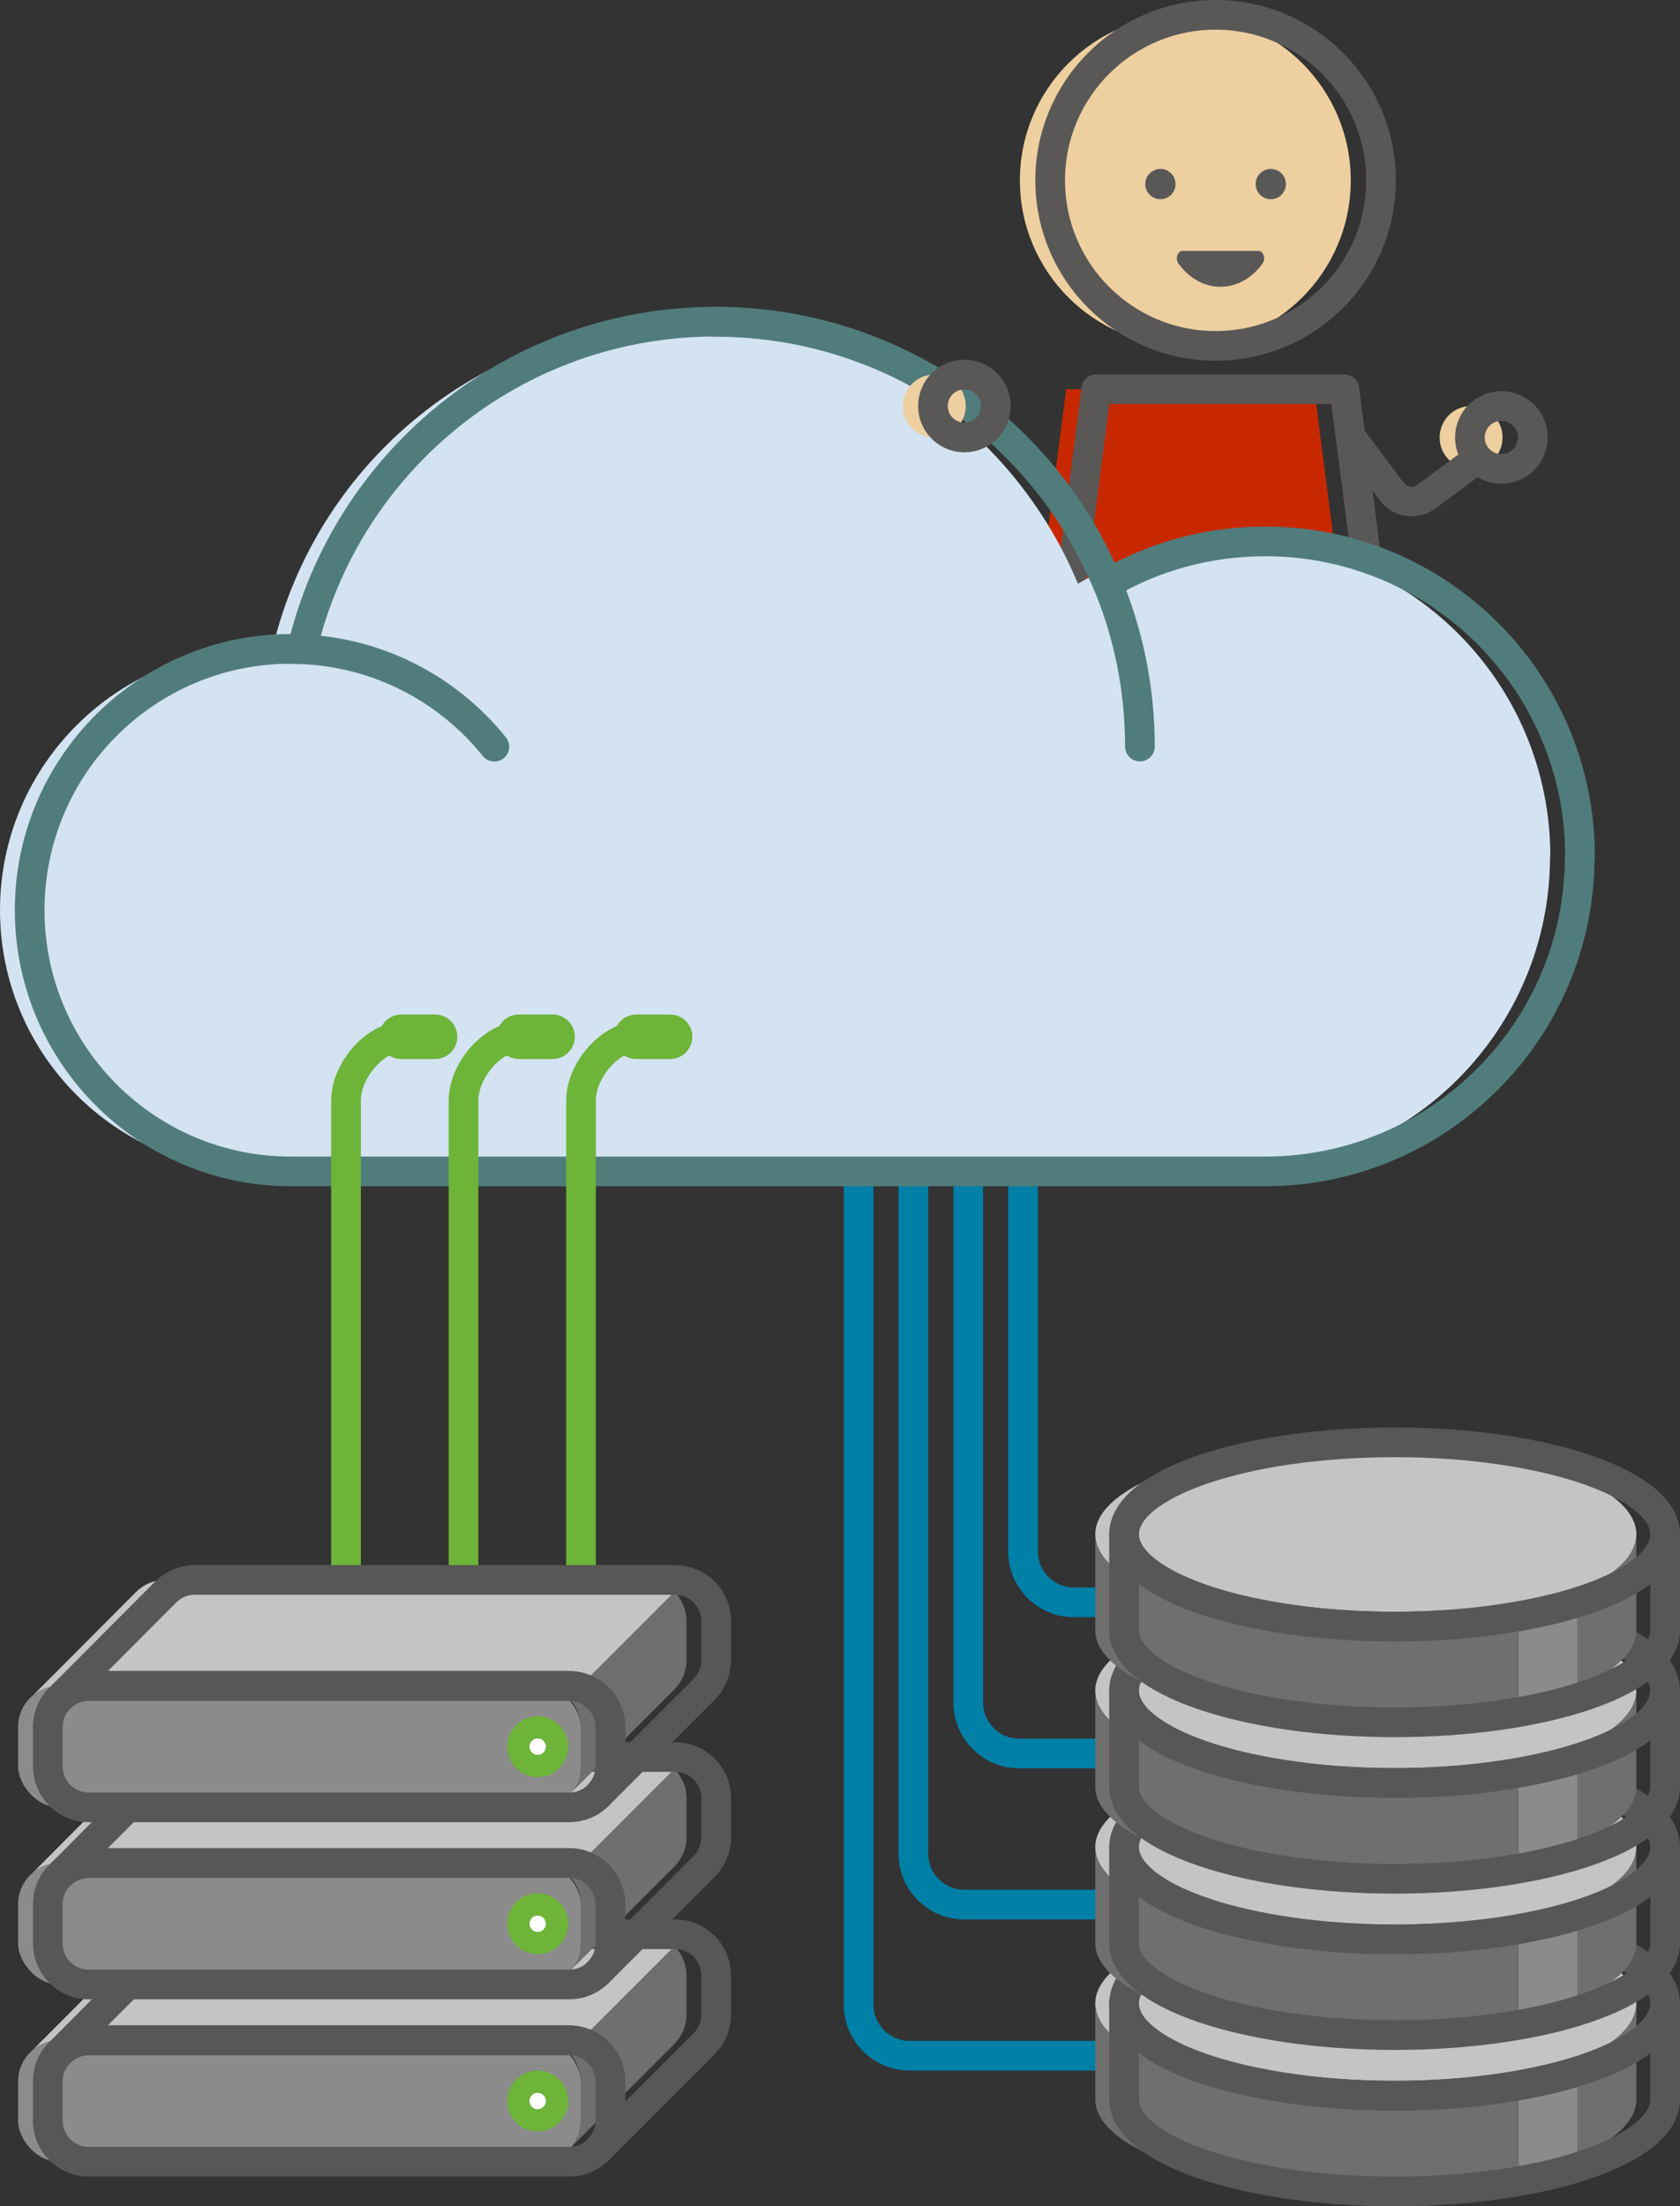 <?xml version="1.0" encoding="UTF-8"?>
<svg id="Ebene_2" data-name="Ebene 2" xmlns="http://www.w3.org/2000/svg" viewBox="0 0 113.23 148.62">
  <rect x="0" y="0" width="113.23" height="148.62" fill="#333333" stroke="none"/>
  <g id="Ebene_1-2" data-name="Ebene 1">
    <g>
      <path d="M57.87,64.81v70.24c0,1.89,1.54,3.43,3.43,3.43h14.81" style="fill: none; stroke: #0080a6; stroke-linecap: round; stroke-linejoin: round; stroke-width: 2px;"/>
      <path d="M61.56,58.07v66.8c0,1.89,1.54,3.43,3.43,3.43h10.87" style="fill: none; stroke: #0080a6; stroke-linecap: round; stroke-linejoin: round; stroke-width: 2px;"/>
      <path d="M65.26,47.89v66.8c0,1.89,1.54,3.43,3.43,3.43h10.87" style="fill: none; stroke: #0080a6; stroke-linecap: round; stroke-linejoin: round; stroke-width: 2px;"/>
      <path d="M68.95,37.71v66.8c0,1.89,1.54,3.43,3.43,3.43h10.87" style="fill: none; stroke: #0080a6; stroke-linecap: round; stroke-linejoin: round; stroke-width: 2px;"/>
      <circle cx="79.89" cy="12.15" r="11.15" style="fill: #eecf9f; stroke-width: 0px;"/>
      <circle cx="99.15" cy="29.47" r="2.12" style="fill: #eecf9f; stroke-width: 0px;"/>
      <polygon points="71.86 26.22 88.58 26.22 91.55 49.21 68.88 49.21 71.86 26.22" style="fill: #c82800; stroke-width: 0px;"/>
      <polygon points="73.89 26.22 90.61 26.22 93.59 49.21 70.92 49.21 73.89 26.22" style="fill: none; stroke: #595857; stroke-linecap: round; stroke-linejoin: round; stroke-width: 2px;"/>
      <path d="M91.02,29.4l2.79,3.72c.55.73,1.58.88,2.32.34l2.86-2.12" style="fill: none; stroke: #595857; stroke-linecap: round; stroke-linejoin: round; stroke-width: 2px;"/>
      <circle cx="81.93" cy="12.15" r="11.15" style="fill: none; stroke: #595857; stroke-linecap: round; stroke-linejoin: round; stroke-width: 2px;"/>
      <path d="M84.8,16.9c.36,0,.53.53.29.86-.7.96-1.71,1.56-2.83,1.56s-2.13-.6-2.83-1.56c-.24-.33-.07-.86.29-.86h5.08Z" style="fill: #595857; stroke-width: 0px;"/>
      <path d="M104.47,57.69c0,11.72-9.49,21.22-21.21,21.22H17.6c-9.72,0-17.6-7.88-17.6-17.6s7.88-17.6,17.6-17.6c.25,0,.51,0,.76.02,2.96-12.65,14.32-22.06,27.86-22.06,11.92,0,22.14,7.29,26.43,17.65,3.12-1.82,6.75-2.85,10.63-2.85,11.72,0,21.21,9.49,21.21,21.21Z" style="fill: #d3e3f2; stroke-width: 0px;"/>
      <path d="M33.32,50.3c-3.23-4.01-8.17-6.58-13.72-6.58" style="fill: none; stroke: #517c7c; stroke-linecap: round; stroke-linejoin: round; stroke-width: 2px;"/>
      <path d="M76.83,50.29c0-15.8-12.81-28.61-28.61-28.61" style="fill: none; stroke: #517c7c; stroke-linecap: round; stroke-linejoin: round; stroke-width: 2px;"/>
      <path d="M106.47,57.69c0,11.72-9.49,21.22-21.21,21.22H19.6c-9.72,0-17.6-7.88-17.6-17.6s7.88-17.6,17.6-17.6c.25,0,.51,0,.76.02,2.96-12.65,14.32-22.06,27.86-22.06,11.92,0,22.14,7.29,26.43,17.65,3.12-1.82,6.75-2.85,10.63-2.85,11.72,0,21.21,9.49,21.21,21.21Z" style="fill: none; stroke: #517c7c; stroke-linecap: round; stroke-linejoin: round; stroke-width: 2px;"/>
      <circle cx="78.21" cy="12.4" r="1.02" style="fill: #595857; stroke-width: 0px;"/>
      <circle cx="85.65" cy="12.4" r="1.02" style="fill: #595857; stroke-width: 0px;"/>
      <circle cx="101.19" cy="29.47" r="2.12" style="fill: none; stroke: #595857; stroke-linecap: round; stroke-linejoin: round; stroke-width: 2px;"/>
      <circle cx="62.97" cy="27.35" r="2.12" style="fill: #eecf9f; stroke-width: 0px;"/>
      <circle cx="65" cy="27.35" r="2.12" style="fill: none; stroke: #595857; stroke-linecap: round; stroke-linejoin: round; stroke-width: 2px;"/>
      <path d="M27.05,69.84c-1.65,0-3.73,2.16-3.73,4.32v31.96" style="fill: none; stroke: #6db439; stroke-linecap: round; stroke-linejoin: round; stroke-width: 2px;"/>
      <line x1="27.05" y1="69.84" x2="29.32" y2="69.84" style="fill: none; stroke: #6db439; stroke-linecap: round; stroke-linejoin: round; stroke-width: 3px;"/>
      <path d="M34.97,69.84c-1.65,0-3.73,2.16-3.73,4.32v31.96" style="fill: none; stroke: #6db439; stroke-linecap: round; stroke-linejoin: round; stroke-width: 2px;"/>
      <line x1="34.97" y1="69.84" x2="37.24" y2="69.84" style="fill: none; stroke: #6db439; stroke-linecap: round; stroke-linejoin: round; stroke-width: 3px;"/>
      <path d="M42.89,69.84c-1.65,0-3.73,2.16-3.73,4.32v31.96" style="fill: none; stroke: #6db439; stroke-linecap: round; stroke-linejoin: round; stroke-width: 2px;"/>
      <line x1="42.89" y1="69.84" x2="45.16" y2="69.84" style="fill: none; stroke: #6db439; stroke-linecap: round; stroke-linejoin: round; stroke-width: 3px;"/>
      <g>
        <path d="M92.06,141.17c-3.36,0-6.5-.31-9.19-.85-3.14-.62-5.69-1.56-7.26-2.68-1.15-.81-1.79-1.72-1.79-2.68,0-3.43,8.16-6.2,18.24-6.2,10.07,0,18.23,2.78,18.23,6.2,0,.96-.64,1.87-1.79,2.68-1.58,1.12-4.12,2.06-7.26,2.68-2.69.54-5.83.85-9.18.85Z" style="fill: #c4c4c4; stroke-width: 0px;"/>
        <path d="M92.06,147.62c-10.07,0-18.24-2.78-18.24-6.2v-6.46c0,.96.64,1.87,1.79,2.68,1.58,1.12,4.12,2.06,7.26,2.68,2.7.54,5.84.84,9.19.84,3.35,0,6.48-.3,9.18-.84.38-.08.76-.16,1.12-.24,1.49-.35,2.82-.77,3.95-1.25.86-.37,1.6-.77,2.19-1.19,1.15-.81,1.79-1.72,1.79-2.68v6.46c0,1.46-1.49,2.81-3.98,3.87-1.13.48-2.46.9-3.95,1.25-2.93.69-6.48,1.09-10.3,1.09Z" style="fill: #6f6f6f; stroke-width: 0px;"/>
        <path d="M102.36,146.54v-6.45c1.49-.35,2.82-.77,3.95-1.25v6.45c-1.13.48-2.46.9-3.95,1.25Z" style="fill: #8b8b8b; stroke-width: 0px;"/>
      </g>
      <g>
        <path d="M94,141.17c-3.36,0-6.5-.31-9.19-.85-3.14-.62-5.69-1.56-7.26-2.68-1.15-.81-1.79-1.72-1.79-2.68,0-3.43,8.16-6.2,18.24-6.2,10.07,0,18.23,2.78,18.23,6.2,0,.96-.64,1.87-1.79,2.68-1.58,1.12-4.12,2.06-7.26,2.68-2.69.54-5.83.85-9.18.85Z" style="fill: none; stroke: #585756; stroke-linecap: round; stroke-linejoin: round; stroke-width: 2px;"/>
        <path d="M94,147.62c-10.07,0-18.24-2.78-18.24-6.2v-6.46c0,.96.64,1.87,1.79,2.68,1.58,1.12,4.12,2.06,7.26,2.68,2.69.54,5.83.85,9.19.85s6.49-.31,9.18-.85c3.14-.62,5.69-1.56,7.26-2.68,1.15-.81,1.79-1.72,1.79-2.68v6.46c0,3.43-8.16,6.2-18.23,6.2Z" style="fill: none; stroke: #585756; stroke-linecap: round; stroke-linejoin: round; stroke-width: 2px;"/>
      </g>
      <g>
        <path d="M92.06,130.64c-3.36,0-6.5-.31-9.19-.85-3.14-.62-5.69-1.56-7.26-2.68-1.15-.81-1.79-1.72-1.79-2.68,0-3.43,8.16-6.2,18.24-6.2,10.07,0,18.23,2.78,18.23,6.2,0,.96-.64,1.87-1.79,2.68-1.58,1.12-4.12,2.06-7.26,2.68-2.69.54-5.83.85-9.18.85Z" style="fill: #c4c4c4; stroke-width: 0px;"/>
        <path d="M92.06,137.09c-10.07,0-18.24-2.78-18.24-6.2v-6.46c0,.96.64,1.87,1.79,2.68,1.58,1.12,4.12,2.06,7.26,2.68,2.7.54,5.84.84,9.19.84,3.35,0,6.48-.3,9.18-.84.38-.08.76-.16,1.12-.24,1.49-.35,2.82-.77,3.95-1.25.86-.37,1.6-.77,2.19-1.19,1.15-.81,1.79-1.72,1.79-2.68v6.46c0,1.46-1.49,2.81-3.98,3.87-1.13.48-2.46.9-3.95,1.25-2.93.69-6.48,1.09-10.3,1.09Z" style="fill: #6f6f6f; stroke-width: 0px;"/>
        <path d="M102.36,136v-6.45c1.49-.35,2.82-.77,3.95-1.25v6.45c-1.13.48-2.46.9-3.95,1.25Z" style="fill: #8b8b8b; stroke-width: 0px;"/>
      </g>
      <g>
        <path d="M94,130.64c-3.36,0-6.5-.31-9.19-.85-3.14-.62-5.69-1.56-7.26-2.68-1.15-.81-1.79-1.72-1.79-2.68,0-3.43,8.16-6.2,18.24-6.2,10.07,0,18.23,2.78,18.23,6.2,0,.96-.64,1.87-1.79,2.68-1.58,1.12-4.12,2.06-7.26,2.68-2.69.54-5.83.85-9.18.85Z" style="fill: none; stroke: #585756; stroke-linecap: round; stroke-linejoin: round; stroke-width: 2px;"/>
        <path d="M94,137.09c-10.07,0-18.24-2.78-18.24-6.2v-6.46c0,.96.64,1.87,1.79,2.68,1.58,1.12,4.12,2.06,7.26,2.68,2.69.54,5.83.85,9.19.85,3.35,0,6.49-.31,9.18-.85,3.14-.62,5.69-1.56,7.26-2.68,1.15-.81,1.79-1.72,1.79-2.68v6.46c0,3.43-8.16,6.2-18.23,6.2Z" style="fill: none; stroke: #585756; stroke-linecap: round; stroke-linejoin: round; stroke-width: 2px;"/>
      </g>
      <g>
        <path d="M92.06,120.1c-3.36,0-6.5-.31-9.19-.85-3.14-.62-5.69-1.56-7.26-2.68-1.15-.81-1.79-1.72-1.79-2.68,0-3.43,8.16-6.2,18.24-6.2,10.07,0,18.23,2.78,18.23,6.2,0,.96-.64,1.87-1.79,2.68-1.58,1.12-4.12,2.06-7.26,2.68-2.69.54-5.83.85-9.18.85Z" style="fill: #c4c4c4; stroke-width: 0px;"/>
        <path d="M92.06,126.56c-10.07,0-18.24-2.78-18.24-6.2v-6.46c0,.96.64,1.87,1.79,2.68,1.58,1.12,4.12,2.06,7.26,2.68,2.7.54,5.84.84,9.19.84,3.35,0,6.48-.3,9.18-.84.38-.08.76-.16,1.12-.24,1.49-.35,2.82-.77,3.95-1.25.86-.37,1.6-.77,2.19-1.19,1.15-.81,1.79-1.72,1.79-2.68v6.46c0,1.46-1.49,2.81-3.98,3.87-1.13.48-2.46.9-3.95,1.25-2.93.69-6.48,1.09-10.3,1.09Z" style="fill: #6f6f6f; stroke-width: 0px;"/>
        <path d="M102.36,125.47v-6.45c1.49-.35,2.82-.77,3.95-1.25v6.45c-1.13.48-2.46.9-3.95,1.25Z" style="fill: #8b8b8b; stroke-width: 0px;"/>
      </g>
      <g>
        <path d="M94,120.1c-3.36,0-6.5-.31-9.19-.85-3.14-.62-5.69-1.56-7.26-2.68-1.15-.81-1.79-1.72-1.79-2.68,0-3.43,8.16-6.2,18.24-6.2,10.07,0,18.23,2.78,18.23,6.2,0,.96-.64,1.87-1.79,2.68-1.58,1.12-4.12,2.06-7.26,2.68-2.69.54-5.83.85-9.18.85Z" style="fill: none; stroke: #585756; stroke-linecap: round; stroke-linejoin: round; stroke-width: 2px;"/>
        <path d="M94,126.56c-10.07,0-18.24-2.78-18.24-6.2v-6.46c0,.96.64,1.87,1.79,2.68,1.58,1.12,4.12,2.06,7.26,2.68,2.69.54,5.83.85,9.19.85,3.35,0,6.49-.31,9.18-.85,3.14-.62,5.69-1.56,7.26-2.68,1.15-.81,1.79-1.72,1.79-2.68v6.46c0,3.43-8.16,6.2-18.23,6.2Z" style="fill: none; stroke: #585756; stroke-linecap: round; stroke-linejoin: round; stroke-width: 2px;"/>
      </g>
      <g>
        <path d="M92.06,109.57c-3.36,0-6.5-.31-9.19-.85-3.14-.62-5.69-1.56-7.26-2.68-1.15-.81-1.79-1.72-1.79-2.68,0-3.43,8.16-6.2,18.24-6.2,10.07,0,18.23,2.78,18.23,6.2,0,.96-.64,1.87-1.79,2.68-1.58,1.12-4.12,2.06-7.26,2.68-2.69.54-5.83.85-9.18.85Z" style="fill: #c4c4c4; stroke-width: 0px;"/>
        <path d="M92.06,116.02c-10.07,0-18.24-2.78-18.24-6.2v-6.46c0,.96.64,1.87,1.79,2.68,1.58,1.12,4.12,2.06,7.26,2.68,2.7.54,5.84.84,9.19.84,3.35,0,6.48-.3,9.18-.84.38-.08.76-.16,1.12-.24,1.49-.35,2.82-.77,3.95-1.25.86-.37,1.6-.77,2.19-1.19,1.15-.81,1.79-1.72,1.79-2.68v6.46c0,1.46-1.49,2.81-3.98,3.87-1.13.48-2.46.9-3.95,1.25-2.93.69-6.48,1.09-10.3,1.09Z" style="fill: #6f6f6f; stroke-width: 0px;"/>
        <path d="M102.36,114.94v-6.45c1.49-.35,2.82-.77,3.95-1.25v6.45c-1.13.48-2.46.9-3.95,1.25Z" style="fill: #8b8b8b; stroke-width: 0px;"/>
      </g>
      <g>
        <path d="M94,109.57c-3.36,0-6.5-.31-9.19-.85-3.14-.62-5.69-1.56-7.26-2.68-1.15-.81-1.79-1.72-1.79-2.68,0-3.43,8.16-6.2,18.24-6.2,10.07,0,18.23,2.78,18.23,6.2,0,.96-.64,1.87-1.79,2.68-1.58,1.12-4.12,2.06-7.26,2.68-2.69.54-5.83.85-9.18.85Z" style="fill: none; stroke: #585756; stroke-linecap: round; stroke-linejoin: round; stroke-width: 2px;"/>
        <path d="M94,116.02c-10.07,0-18.24-2.78-18.24-6.2v-6.46c0,.96.64,1.87,1.79,2.68,1.58,1.12,4.12,2.06,7.26,2.68,2.69.54,5.83.85,9.19.85s6.49-.31,9.18-.85c3.14-.62,5.69-1.56,7.26-2.68,1.15-.81,1.79-1.72,1.79-2.68v6.46c0,3.43-8.16,6.2-18.23,6.2Z" style="fill: none; stroke: #585756; stroke-linecap: round; stroke-linejoin: round; stroke-width: 2px;"/>
      </g>
      <path d="M45.46,131.11l-7.14,7.14c-.5-.5-1.19-.81-1.96-.81H3.99c-.66,0-1.28.24-1.76.63l6.91-6.93c.5-.51,1.2-.84,1.98-.84h32.38c.77,0,1.46.31,1.96.81Z" style="fill: #c4c4c4; stroke-width: 0px;"/>
      <path d="M46.27,133.08v2.64c0,.73-.29,1.4-.76,1.9l-7.19,7.19c.51-.5.82-1.19.82-1.96v-2.64c0-.77-.31-1.46-.82-1.96l7.14-7.14c.5.51.81,1.2.81,1.97Z" style="fill: #6f6f6f; stroke-width: 0px;"/>
      <rect x="1.22" y="137.44" width="37.92" height="8.19" rx="2.77" ry="2.77" style="fill: #8b8b8b; stroke-width: 0px;"/>
      <circle cx="36.24" cy="141.53" r="1.3" style="fill: #fff; stroke-width: 0px;"/>
      <path d="M41.14,140.21v2.64c0,.77-.31,1.46-.82,1.96l-.07.07c-.49.46-1.15.74-1.89.74H5.99c-1.53,0-2.77-1.24-2.77-2.77v-2.64c0-.67.24-1.29.63-1.76l.38-.38c.48-.39,1.1-.63,1.76-.63h32.37c1.53,0,2.78,1.24,2.78,2.77Z" style="fill: none; stroke: #585756; stroke-linecap: round; stroke-linejoin: round; stroke-width: 2px;"/>
      <path d="M48.27,133.08v2.64c0,.73-.29,1.4-.76,1.9l-7.19,7.19c.51-.5.82-1.19.82-1.96v-2.64c0-1.53-1.25-2.77-2.78-2.77H5.99c-.66,0-1.28.24-1.76.63l6.91-6.93c.5-.51,1.2-.84,1.98-.84h32.38c1.53,0,2.77,1.24,2.77,2.78Z" style="fill: none; stroke: #585756; stroke-linecap: round; stroke-linejoin: round; stroke-width: 2px;"/>
      <circle cx="36.24" cy="141.53" r="1.3" style="fill: none; stroke: #6db439; stroke-linecap: round; stroke-linejoin: round; stroke-width: 1.5px;"/>
      <path d="M45.46,119.17l-7.14,7.14c-.5-.5-1.19-.81-1.96-.81H3.99c-.66,0-1.28.24-1.76.63l6.91-6.93c.5-.51,1.2-.84,1.98-.84h32.38c.77,0,1.46.31,1.96.81Z" style="fill: #c4c4c4; stroke-width: 0px;"/>
      <path d="M45.46,107.24l-7.14,7.14c-.5-.5-1.19-.81-1.96-.81H3.99c-.66,0-1.28.24-1.76.63l6.91-6.93c.5-.51,1.2-.84,1.98-.84h32.38c.77,0,1.46.31,1.96.81Z" style="fill: #c4c4c4; stroke-width: 0px;"/>
      <path d="M46.27,121.14v2.64c0,.73-.29,1.4-.76,1.9l-7.19,7.19c.51-.5.82-1.19.82-1.96v-2.64c0-.77-.31-1.46-.82-1.96l7.14-7.14c.5.51.81,1.2.81,1.97Z" style="fill: #6f6f6f; stroke-width: 0px;"/>
      <rect x="1.22" y="125.5" width="37.92" height="8.19" rx="2.77" ry="2.77" style="fill: #8b8b8b; stroke-width: 0px;"/>
      <circle cx="36.24" cy="129.59" r="1.3" style="fill: #fff; stroke-width: 0px;"/>
      <path d="M41.14,128.27v2.64c0,.77-.31,1.46-.82,1.96l-.07.07c-.49.46-1.15.74-1.89.74H5.99c-1.53,0-2.77-1.24-2.77-2.77v-2.64c0-.67.24-1.29.63-1.76l.38-.38c.48-.39,1.1-.63,1.76-.63h32.37c1.53,0,2.78,1.24,2.78,2.77Z" style="fill: none; stroke: #585756; stroke-linecap: round; stroke-linejoin: round; stroke-width: 2px;"/>
      <path d="M48.27,121.14v2.64c0,.73-.29,1.4-.76,1.9l-7.19,7.19c.51-.5.82-1.19.82-1.96v-2.64c0-1.53-1.25-2.77-2.78-2.77H5.99c-.66,0-1.28.24-1.76.63l6.91-6.93c.5-.51,1.2-.84,1.98-.84h32.38c1.53,0,2.77,1.24,2.77,2.78Z" style="fill: none; stroke: #585756; stroke-linecap: round; stroke-linejoin: round; stroke-width: 2px;"/>
      <circle cx="36.24" cy="129.59" r="1.3" style="fill: none; stroke: #6db439; stroke-linecap: round; stroke-linejoin: round; stroke-width: 1.5px;"/>
      <path d="M46.27,109.21v2.64c0,.73-.29,1.4-.76,1.9l-7.19,7.19c.51-.5.82-1.19.82-1.96v-2.64c0-.77-.31-1.46-.82-1.96l7.14-7.14c.5.51.81,1.2.81,1.97Z" style="fill: #6f6f6f; stroke-width: 0px;"/>
      <rect x="1.22" y="113.56" width="37.92" height="8.19" rx="2.77" ry="2.77" style="fill: #8b8b8b; stroke-width: 0px;"/>
      <circle cx="36.24" cy="117.66" r="1.3" style="fill: #fff; stroke-width: 0px;"/>
      <path d="M41.14,116.34v2.64c0,.77-.31,1.46-.82,1.96l-.07.07c-.49.46-1.15.74-1.89.74H5.99c-1.53,0-2.77-1.24-2.77-2.77v-2.64c0-.67.24-1.29.63-1.76l.38-.38c.48-.39,1.1-.63,1.76-.63h32.37c1.53,0,2.78,1.24,2.78,2.77Z" style="fill: none; stroke: #585756; stroke-linecap: round; stroke-linejoin: round; stroke-width: 2px;"/>
      <path d="M48.27,109.21v2.64c0,.73-.29,1.4-.76,1.9l-7.19,7.19c.51-.5.82-1.19.82-1.96v-2.64c0-1.53-1.25-2.77-2.78-2.77H5.99c-.66,0-1.28.24-1.76.63l6.91-6.93c.5-.51,1.2-.84,1.98-.84h32.38c1.53,0,2.77,1.24,2.77,2.78Z" style="fill: none; stroke: #585756; stroke-linecap: round; stroke-linejoin: round; stroke-width: 2px;"/>
      <circle cx="36.24" cy="117.66" r="1.3" style="fill: none; stroke: #6db439; stroke-linecap: round; stroke-linejoin: round; stroke-width: 1.5px;"/>
    </g>
  </g>
</svg>